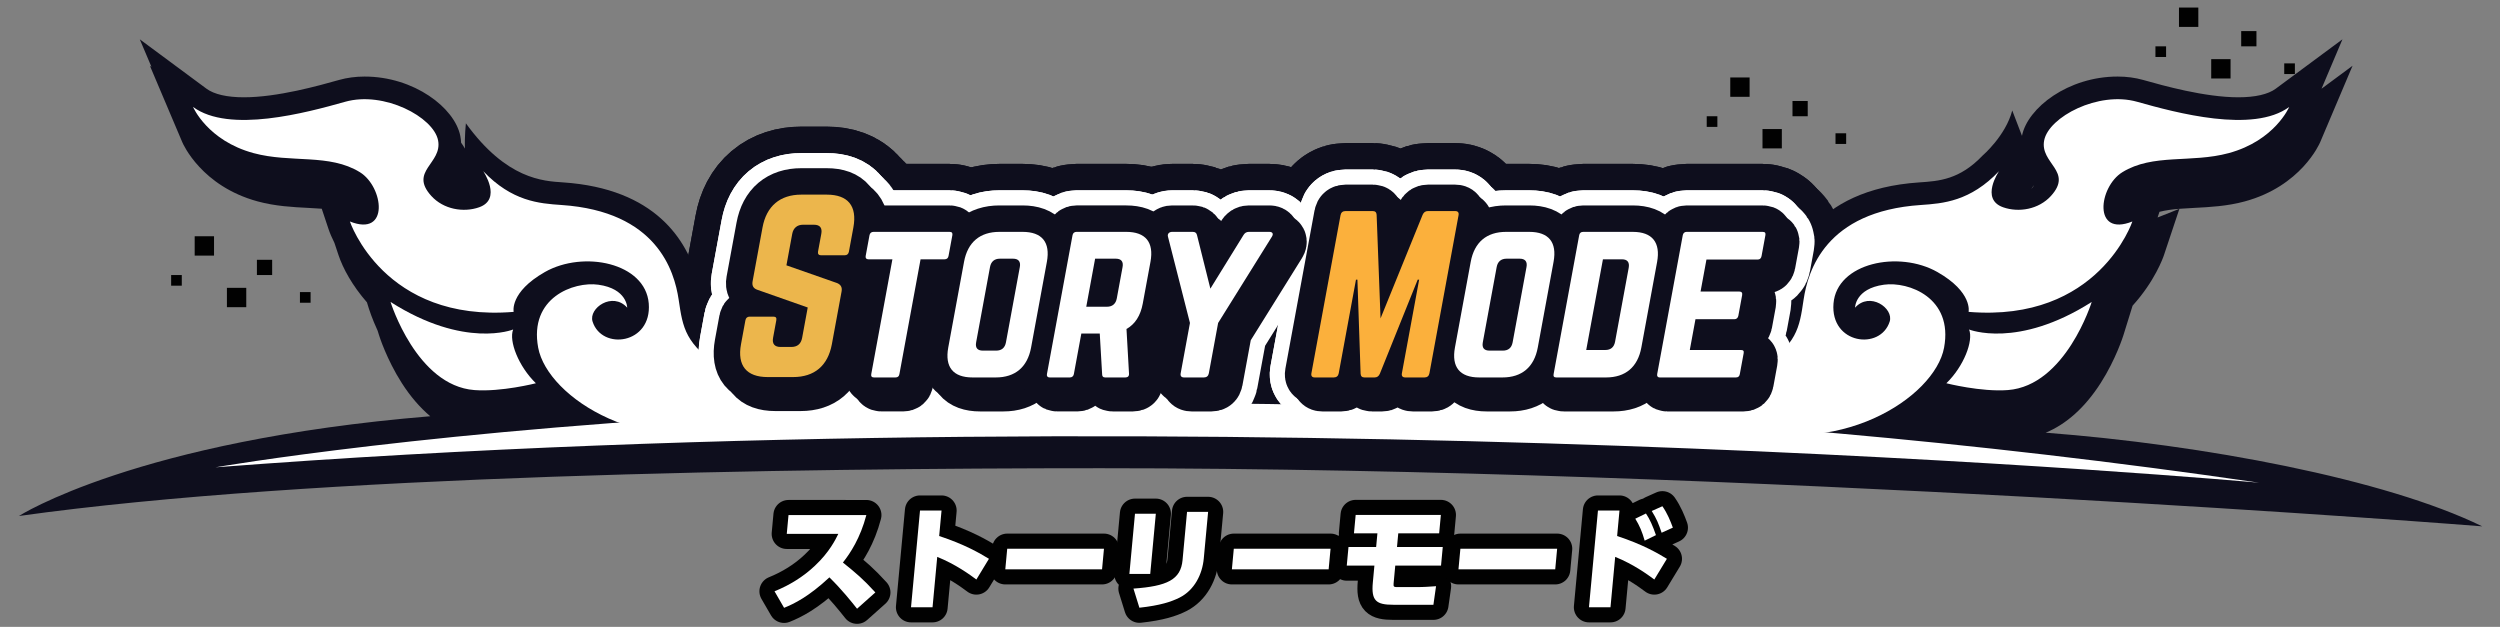 <?xml version="1.0" encoding="utf-8"?>
<!-- Generator: Adobe Illustrator 16.2.1, SVG Export Plug-In . SVG Version: 6.00 Build 0)  -->
<!DOCTYPE svg PUBLIC "-//W3C//DTD SVG 1.1//EN" "http://www.w3.org/Graphics/SVG/1.1/DTD/svg11.dtd">
<svg version="1.1" id="レイヤー_1" xmlns="http://www.w3.org/2000/svg" xmlns:xlink="http://www.w3.org/1999/xlink" x="0px"
	 y="0px" width="331px" height="83px" viewBox="0 0 331 83" enable-background="new 0 0 331 83" xml:space="preserve">
<rect x="0" y="0" width="331" height="83" fill="#808080" stroke="none"/>
<g>
	<g>
		<g>
			<g>
				
					<path fill="#0E0E1D" stroke="#0E0E1D" stroke-width="18" stroke-linecap="round" stroke-linejoin="round" stroke-miterlimit="10" d="
					M110.457,26.769c2.827,0,4.053,1.51,3.53,4.348l-0.59,3.2c-0.056,0.303-0.239,0.483-0.57,0.483h-3.128
					c-0.301,0-0.448-0.181-0.393-0.483l0.434-2.354c0.145-0.785-0.168-1.208-0.981-1.208h-1.443c-0.752,0-1.281,0.423-1.425,1.208
					l-0.768,4.167l6.724,2.354c0.472,0.211,0.683,0.544,0.577,1.117l-1.285,6.975c-0.523,2.838-2.305,4.348-5.132,4.348h-3.368
					c-2.798,0-4.053-1.51-3.53-4.348l0.584-3.171c0.061-0.332,0.27-0.482,0.57-0.482h3.127c0.331,0,0.454,0.15,0.393,0.482
					l-0.429,2.325c-0.15,0.815,0.229,1.207,0.98,1.207h1.443c0.782,0,1.275-0.392,1.426-1.207l0.74-4.016l-6.694-2.355
					c-0.508-0.181-0.711-0.543-0.605-1.117l1.313-7.125c0.523-2.838,2.334-4.348,5.132-4.348H110.457z"/>
				
					<path fill="#0E0E1D" stroke="#0E0E1D" stroke-width="18" stroke-linecap="round" stroke-linejoin="round" stroke-miterlimit="10" d="
					M126.735,31.699c0.302,0,0.409,0.165,0.358,0.439l-0.508,2.755c-0.05,0.274-0.219,0.439-0.521,0.439h-3.181l-2.801,15.2
					c-0.056,0.304-0.218,0.441-0.52,0.441h-2.852c-0.274,0-0.413-0.138-0.357-0.441l2.801-15.2h-3.181
					c-0.274,0-0.409-0.165-0.358-0.439l0.508-2.755c0.05-0.274,0.246-0.439,0.521-0.439H126.735z"/>
				
					<path fill="#0E0E1D" stroke="#0E0E1D" stroke-width="18" stroke-linecap="round" stroke-linejoin="round" stroke-miterlimit="10" d="
					M128.64,35.664c0.477-2.589,2.102-3.965,4.679-3.965h3.071c2.577,0,3.694,1.376,3.218,3.965l-2.091,11.345
					c-0.477,2.588-2.102,3.966-4.679,3.966h-3.071c-2.577,0-3.694-1.378-3.218-3.966L128.64,35.664z M132.89,47.422
					c0.713,0,1.162-0.357,1.299-1.102l1.837-9.968c0.132-0.716-0.181-1.102-0.894-1.102h-1.755c-0.713,0-1.167,0.386-1.299,1.102
					l-1.837,9.968c-0.137,0.744,0.181,1.102,0.894,1.102H132.89z"/>
				
					<path fill="#0E0E1D" stroke="#0E0E1D" stroke-width="18" stroke-linecap="round" stroke-linejoin="round" stroke-miterlimit="10" d="
					M152.301,41.198c-0.294,1.598-1.023,2.727-2.154,3.359l0.335,5.921c0.021,0.331-0.173,0.496-0.475,0.496h-2.688
					c-0.274,0-0.386-0.138-0.395-0.386l-0.316-5.425h-2.44l-0.99,5.369c-0.051,0.276-0.245,0.441-0.52,0.441h-2.688
					c-0.274,0-0.408-0.165-0.357-0.441l3.39-18.395c0.05-0.274,0.245-0.439,0.52-0.439h6.581c2.577,0,3.694,1.376,3.218,3.965
					L152.301,41.198z M147.563,41.612c0.713,0,1.168-0.386,1.3-1.102l0.766-4.158c0.132-0.716-0.181-1.102-0.894-1.102h-2.742
					l-1.172,6.361H147.563z"/>
				
					<path fill="#0E0E1D" stroke="#0E0E1D" stroke-width="18" stroke-linecap="round" stroke-linejoin="round" stroke-miterlimit="10" d="
					M169.08,31.699c0.411,0,0.553,0.274,0.322,0.633l-7.123,11.428l-1.229,6.664c-0.065,0.357-0.293,0.551-0.65,0.551h-2.631
					c-0.357,0-0.514-0.193-0.448-0.551l1.229-6.664l-2.912-11.428c-0.099-0.358,0.144-0.633,0.555-0.633h2.742
					c0.329,0,0.49,0.165,0.55,0.439l1.768,7.077l4.374-7.077c0.161-0.274,0.383-0.439,0.712-0.439H169.08z"/>
				
					<path fill="#0E0E1D" stroke="#0E0E1D" stroke-width="18" stroke-linecap="round" stroke-linejoin="round" stroke-miterlimit="10" d="
					M193.667,28.945c0.356,0,0.513,0.192,0.446,0.551l-3.856,20.928c-0.065,0.357-0.292,0.551-0.649,0.551h-2.549
					c-0.357,0-0.514-0.193-0.448-0.551l2.284-12.392h-0.193l-5.007,12.446c-0.143,0.331-0.366,0.496-0.694,0.496h-1.344
					c-0.33,0-0.49-0.165-0.512-0.496l-0.422-12.446h-0.191l-2.284,12.392c-0.065,0.357-0.292,0.551-0.649,0.551h-2.523
					c-0.355,0-0.512-0.193-0.446-0.551l3.856-20.928c0.066-0.358,0.293-0.551,0.649-0.551h3.62c0.329,0,0.49,0.166,0.511,0.496
					l0.518,13.713l5.57-13.713c0.144-0.33,0.366-0.496,0.695-0.496H193.667z"/>
				
					<path fill="#0E0E1D" stroke="#0E0E1D" stroke-width="18" stroke-linecap="round" stroke-linejoin="round" stroke-miterlimit="10" d="
					M195.724,35.664c0.478-2.589,2.102-3.965,4.679-3.965h3.071c2.577,0,3.695,1.376,3.218,3.965l-2.09,11.345
					c-0.478,2.588-2.102,3.966-4.68,3.966h-3.07c-2.578,0-3.695-1.378-3.218-3.966L195.724,35.664z M199.974,47.422
					c0.713,0,1.162-0.357,1.3-1.102l1.836-9.968c0.132-0.716-0.181-1.102-0.894-1.102h-1.755c-0.713,0-1.168,0.386-1.3,1.102
					l-1.836,9.968c-0.138,0.744,0.181,1.102,0.894,1.102H199.974z"/>
				
					<path fill="#0E0E1D" stroke="#0E0E1D" stroke-width="18" stroke-linecap="round" stroke-linejoin="round" stroke-miterlimit="10" d="
					M210.086,32.139c0.051-0.274,0.218-0.439,0.52-0.439h6.581c2.577,0,3.689,1.404,3.213,3.992l-2.085,11.317
					c-0.478,2.588-2.102,3.966-4.68,3.966h-6.58c-0.303,0-0.414-0.138-0.357-0.441L210.086,32.139z M213.537,47.339
					c0.713,0,1.163-0.356,1.3-1.102l1.802-9.774c0.137-0.743-0.176-1.13-0.889-1.13h-2.522l-2.213,12.006H213.537z"/>
				
					<path fill="#0E0E1D" stroke="#0E0E1D" stroke-width="18" stroke-linecap="round" stroke-linejoin="round" stroke-miterlimit="10" d="
					M234.232,34.894c-0.051,0.274-0.196,0.468-0.525,0.468h-6.772l-0.781,4.241h5.154c0.274,0,0.408,0.165,0.353,0.468l-0.502,2.726
					c-0.057,0.303-0.251,0.469-0.525,0.469h-5.154l-0.751,4.074h6.772c0.329,0,0.413,0.139,0.357,0.441l-0.507,2.753
					c-0.051,0.276-0.19,0.441-0.521,0.441h-10.09c-0.248,0-0.381-0.165-0.33-0.441l3.389-18.395
					c0.051-0.274,0.245-0.439,0.492-0.439h10.091c0.329,0,0.408,0.165,0.357,0.439L234.232,34.894z"/>
			</g>
		</g>
		<g>
			<g>
				
					<path fill="#0E0E1D" stroke="#0E0E1D" stroke-width="18" stroke-linecap="round" stroke-linejoin="round" stroke-miterlimit="10" d="
					M109.457,25.769c2.827,0,4.053,1.51,3.53,4.348l-0.59,3.2c-0.056,0.303-0.239,0.483-0.57,0.483h-3.128
					c-0.301,0-0.448-0.181-0.393-0.483l0.434-2.354c0.145-0.785-0.168-1.208-0.981-1.208h-1.443c-0.752,0-1.281,0.423-1.425,1.208
					l-0.768,4.167l6.724,2.354c0.472,0.211,0.683,0.544,0.577,1.117l-1.285,6.975c-0.523,2.838-2.305,4.348-5.132,4.348h-3.368
					c-2.798,0-4.053-1.51-3.53-4.348l0.584-3.171c0.061-0.332,0.27-0.482,0.57-0.482h3.127c0.331,0,0.454,0.15,0.393,0.482
					l-0.429,2.325c-0.15,0.815,0.229,1.207,0.98,1.207h1.443c0.782,0,1.275-0.392,1.426-1.207l0.74-4.016l-6.694-2.355
					c-0.508-0.181-0.711-0.543-0.605-1.117l1.313-7.125c0.523-2.838,2.334-4.348,5.132-4.348H109.457z"/>
				
					<path fill="#0E0E1D" stroke="#0E0E1D" stroke-width="18" stroke-linecap="round" stroke-linejoin="round" stroke-miterlimit="10" d="
					M125.735,30.699c0.302,0,0.409,0.165,0.358,0.439l-0.508,2.755c-0.05,0.274-0.219,0.439-0.521,0.439h-3.181l-2.801,15.2
					c-0.056,0.304-0.218,0.441-0.52,0.441h-2.852c-0.274,0-0.413-0.138-0.357-0.441l2.801-15.2h-3.181
					c-0.274,0-0.409-0.165-0.358-0.439l0.508-2.755c0.05-0.274,0.246-0.439,0.521-0.439H125.735z"/>
				
					<path fill="#0E0E1D" stroke="#0E0E1D" stroke-width="18" stroke-linecap="round" stroke-linejoin="round" stroke-miterlimit="10" d="
					M127.64,34.664c0.477-2.589,2.102-3.965,4.679-3.965h3.071c2.577,0,3.694,1.376,3.218,3.965l-2.091,11.345
					c-0.477,2.588-2.102,3.966-4.679,3.966h-3.071c-2.577,0-3.694-1.378-3.218-3.966L127.64,34.664z M131.89,46.422
					c0.713,0,1.162-0.357,1.299-1.102l1.837-9.968c0.132-0.716-0.181-1.102-0.894-1.102h-1.755c-0.713,0-1.167,0.386-1.299,1.102
					l-1.837,9.968c-0.137,0.744,0.181,1.102,0.894,1.102H131.89z"/>
				
					<path fill="#0E0E1D" stroke="#0E0E1D" stroke-width="18" stroke-linecap="round" stroke-linejoin="round" stroke-miterlimit="10" d="
					M151.301,40.198c-0.294,1.598-1.023,2.727-2.154,3.359l0.335,5.921c0.021,0.331-0.173,0.496-0.475,0.496h-2.688
					c-0.274,0-0.386-0.138-0.395-0.386l-0.316-5.425h-2.44l-0.99,5.369c-0.051,0.276-0.245,0.441-0.52,0.441h-2.688
					c-0.274,0-0.408-0.165-0.357-0.441l3.39-18.395c0.05-0.274,0.245-0.439,0.52-0.439h6.581c2.577,0,3.694,1.376,3.218,3.965
					L151.301,40.198z M146.563,40.612c0.713,0,1.168-0.386,1.3-1.102l0.766-4.158c0.132-0.716-0.181-1.102-0.894-1.102h-2.742
					l-1.172,6.361H146.563z"/>
				
					<path fill="#0E0E1D" stroke="#0E0E1D" stroke-width="18" stroke-linecap="round" stroke-linejoin="round" stroke-miterlimit="10" d="
					M168.08,30.699c0.411,0,0.553,0.274,0.322,0.633l-7.123,11.428l-1.229,6.664c-0.065,0.357-0.293,0.551-0.65,0.551h-2.631
					c-0.357,0-0.514-0.193-0.448-0.551l1.229-6.664l-2.912-11.428c-0.099-0.358,0.144-0.633,0.555-0.633h2.742
					c0.329,0,0.49,0.165,0.55,0.439l1.768,7.077l4.374-7.077c0.161-0.274,0.383-0.439,0.712-0.439H168.08z"/>
				
					<path fill="#0E0E1D" stroke="#0E0E1D" stroke-width="18" stroke-linecap="round" stroke-linejoin="round" stroke-miterlimit="10" d="
					M192.667,27.945c0.356,0,0.513,0.192,0.446,0.551l-3.856,20.928c-0.065,0.357-0.292,0.551-0.649,0.551h-2.549
					c-0.357,0-0.514-0.193-0.448-0.551l2.284-12.392h-0.193l-5.007,12.446c-0.143,0.331-0.366,0.496-0.694,0.496h-1.344
					c-0.33,0-0.49-0.165-0.512-0.496l-0.422-12.446h-0.191l-2.284,12.392c-0.065,0.357-0.292,0.551-0.649,0.551h-2.523
					c-0.355,0-0.512-0.193-0.446-0.551l3.856-20.928c0.066-0.358,0.293-0.551,0.649-0.551h3.62c0.329,0,0.49,0.166,0.511,0.496
					l0.518,13.713l5.57-13.713c0.144-0.33,0.366-0.496,0.695-0.496H192.667z"/>
				
					<path fill="#0E0E1D" stroke="#0E0E1D" stroke-width="18" stroke-linecap="round" stroke-linejoin="round" stroke-miterlimit="10" d="
					M194.724,34.664c0.478-2.589,2.102-3.965,4.679-3.965h3.071c2.577,0,3.695,1.376,3.218,3.965l-2.09,11.345
					c-0.478,2.588-2.102,3.966-4.68,3.966h-3.07c-2.578,0-3.695-1.378-3.218-3.966L194.724,34.664z M198.974,46.422
					c0.713,0,1.162-0.357,1.3-1.102l1.836-9.968c0.132-0.716-0.181-1.102-0.894-1.102h-1.755c-0.713,0-1.168,0.386-1.3,1.102
					l-1.836,9.968c-0.138,0.744,0.181,1.102,0.894,1.102H198.974z"/>
				
					<path fill="#0E0E1D" stroke="#0E0E1D" stroke-width="18" stroke-linecap="round" stroke-linejoin="round" stroke-miterlimit="10" d="
					M209.086,31.139c0.051-0.274,0.218-0.439,0.52-0.439h6.581c2.577,0,3.689,1.404,3.213,3.992l-2.085,11.317
					c-0.478,2.588-2.102,3.966-4.68,3.966h-6.58c-0.303,0-0.414-0.138-0.357-0.441L209.086,31.139z M212.537,46.339
					c0.713,0,1.163-0.356,1.3-1.102l1.802-9.774c0.137-0.743-0.176-1.13-0.889-1.13h-2.522l-2.213,12.006H212.537z"/>
				
					<path fill="#0E0E1D" stroke="#0E0E1D" stroke-width="18" stroke-linecap="round" stroke-linejoin="round" stroke-miterlimit="10" d="
					M233.232,33.894c-0.051,0.274-0.196,0.468-0.525,0.468h-6.772l-0.781,4.241h5.154c0.274,0,0.408,0.165,0.353,0.468l-0.502,2.726
					c-0.057,0.303-0.251,0.469-0.525,0.469h-5.154l-0.751,4.074h6.772c0.329,0,0.413,0.139,0.357,0.441l-0.507,2.753
					c-0.051,0.276-0.19,0.441-0.521,0.441h-10.09c-0.248,0-0.381-0.165-0.33-0.441l3.389-18.395
					c0.051-0.274,0.245-0.439,0.492-0.439h10.091c0.329,0,0.408,0.165,0.357,0.439L233.232,33.894z"/>
			</g>
		</g>
		<g>
			<g>
				
					<path fill="#ECB64C" stroke="#0E0E1D" stroke-width="18" stroke-linecap="round" stroke-linejoin="round" stroke-miterlimit="10" d="
					M109.457,25.769c2.827,0,4.053,1.51,3.53,4.348l-0.59,3.2c-0.056,0.303-0.239,0.483-0.57,0.483h-3.128
					c-0.301,0-0.448-0.181-0.393-0.483l0.434-2.354c0.145-0.785-0.168-1.208-0.981-1.208h-1.443c-0.752,0-1.281,0.423-1.425,1.208
					l-0.768,4.167l6.724,2.354c0.472,0.211,0.683,0.544,0.577,1.117l-1.285,6.975c-0.523,2.838-2.305,4.348-5.132,4.348h-3.368
					c-2.798,0-4.053-1.51-3.53-4.348l0.584-3.171c0.061-0.332,0.27-0.482,0.57-0.482h3.127c0.331,0,0.454,0.15,0.393,0.482
					l-0.429,2.325c-0.15,0.815,0.229,1.207,0.98,1.207h1.443c0.782,0,1.275-0.392,1.426-1.207l0.74-4.016l-6.694-2.355
					c-0.508-0.181-0.711-0.543-0.605-1.117l1.313-7.125c0.523-2.838,2.334-4.348,5.132-4.348H109.457z"/>
				
					<path fill="#FFFFFF" stroke="#0E0E1D" stroke-width="18" stroke-linecap="round" stroke-linejoin="round" stroke-miterlimit="10" d="
					M125.735,30.699c0.302,0,0.409,0.165,0.358,0.439l-0.508,2.755c-0.05,0.274-0.219,0.439-0.521,0.439h-3.181l-2.801,15.2
					c-0.056,0.304-0.218,0.441-0.52,0.441h-2.852c-0.274,0-0.413-0.138-0.357-0.441l2.801-15.2h-3.181
					c-0.274,0-0.409-0.165-0.358-0.439l0.508-2.755c0.05-0.274,0.246-0.439,0.521-0.439H125.735z"/>
				
					<path fill="#FFFFFF" stroke="#0E0E1D" stroke-width="18" stroke-linecap="round" stroke-linejoin="round" stroke-miterlimit="10" d="
					M127.64,34.664c0.477-2.589,2.102-3.965,4.679-3.965h3.071c2.577,0,3.694,1.376,3.218,3.965l-2.091,11.345
					c-0.477,2.588-2.102,3.966-4.679,3.966h-3.071c-2.577,0-3.694-1.378-3.218-3.966L127.64,34.664z M131.89,46.422
					c0.713,0,1.162-0.357,1.299-1.102l1.837-9.968c0.132-0.716-0.181-1.102-0.894-1.102h-1.755c-0.713,0-1.167,0.386-1.299,1.102
					l-1.837,9.968c-0.137,0.744,0.181,1.102,0.894,1.102H131.89z"/>
				
					<path fill="#FFFFFF" stroke="#0E0E1D" stroke-width="18" stroke-linecap="round" stroke-linejoin="round" stroke-miterlimit="10" d="
					M151.301,40.198c-0.294,1.598-1.023,2.727-2.154,3.359l0.335,5.921c0.021,0.331-0.173,0.496-0.475,0.496h-2.688
					c-0.274,0-0.386-0.138-0.395-0.386l-0.316-5.425h-2.44l-0.99,5.369c-0.051,0.276-0.245,0.441-0.52,0.441h-2.688
					c-0.274,0-0.408-0.165-0.357-0.441l3.39-18.395c0.05-0.274,0.245-0.439,0.52-0.439h6.581c2.577,0,3.694,1.376,3.218,3.965
					L151.301,40.198z M146.563,40.612c0.713,0,1.168-0.386,1.3-1.102l0.766-4.158c0.132-0.716-0.181-1.102-0.894-1.102h-2.742
					l-1.172,6.361H146.563z"/>
				
					<path fill="#FFFFFF" stroke="#0E0E1D" stroke-width="18" stroke-linecap="round" stroke-linejoin="round" stroke-miterlimit="10" d="
					M168.08,30.699c0.411,0,0.553,0.274,0.322,0.633l-7.123,11.428l-1.229,6.664c-0.065,0.357-0.293,0.551-0.65,0.551h-2.631
					c-0.357,0-0.514-0.193-0.448-0.551l1.229-6.664l-2.912-11.428c-0.099-0.358,0.144-0.633,0.555-0.633h2.742
					c0.329,0,0.49,0.165,0.55,0.439l1.768,7.077l4.374-7.077c0.161-0.274,0.383-0.439,0.712-0.439H168.08z"/>
				
					<path fill="#FBB03C" stroke="#0E0E1D" stroke-width="18" stroke-linecap="round" stroke-linejoin="round" stroke-miterlimit="10" d="
					M192.667,27.945c0.356,0,0.513,0.192,0.446,0.551l-3.856,20.928c-0.065,0.357-0.292,0.551-0.649,0.551h-2.549
					c-0.357,0-0.514-0.193-0.448-0.551l2.284-12.392h-0.193l-5.007,12.446c-0.143,0.331-0.366,0.496-0.694,0.496h-1.344
					c-0.33,0-0.49-0.165-0.512-0.496l-0.422-12.446h-0.191l-2.284,12.392c-0.065,0.357-0.292,0.551-0.649,0.551h-2.523
					c-0.355,0-0.512-0.193-0.446-0.551l3.856-20.928c0.066-0.358,0.293-0.551,0.649-0.551h3.62c0.329,0,0.49,0.166,0.511,0.496
					l0.518,13.713l5.57-13.713c0.144-0.33,0.366-0.496,0.695-0.496H192.667z"/>
				
					<path fill="#FFFFFF" stroke="#0E0E1D" stroke-width="18" stroke-linecap="round" stroke-linejoin="round" stroke-miterlimit="10" d="
					M194.724,34.664c0.478-2.589,2.102-3.965,4.679-3.965h3.071c2.577,0,3.695,1.376,3.218,3.965l-2.09,11.345
					c-0.478,2.588-2.102,3.966-4.68,3.966h-3.07c-2.578,0-3.695-1.378-3.218-3.966L194.724,34.664z M198.974,46.422
					c0.713,0,1.162-0.357,1.3-1.102l1.836-9.968c0.132-0.716-0.181-1.102-0.894-1.102h-1.755c-0.713,0-1.168,0.386-1.3,1.102
					l-1.836,9.968c-0.138,0.744,0.181,1.102,0.894,1.102H198.974z"/>
				
					<path fill="#FFFFFF" stroke="#0E0E1D" stroke-width="18" stroke-linecap="round" stroke-linejoin="round" stroke-miterlimit="10" d="
					M209.086,31.139c0.051-0.274,0.218-0.439,0.52-0.439h6.581c2.577,0,3.689,1.404,3.213,3.992l-2.085,11.317
					c-0.478,2.588-2.102,3.966-4.68,3.966h-6.58c-0.303,0-0.414-0.138-0.357-0.441L209.086,31.139z M212.537,46.339
					c0.713,0,1.163-0.356,1.3-1.102l1.802-9.774c0.137-0.743-0.176-1.13-0.889-1.13h-2.522l-2.213,12.006H212.537z"/>
				
					<path fill="#FFFFFF" stroke="#0E0E1D" stroke-width="18" stroke-linecap="round" stroke-linejoin="round" stroke-miterlimit="10" d="
					M233.232,33.894c-0.051,0.274-0.196,0.468-0.525,0.468h-6.772l-0.781,4.241h5.154c0.274,0,0.408,0.165,0.353,0.468l-0.502,2.726
					c-0.057,0.303-0.251,0.469-0.525,0.469h-5.154l-0.751,4.074h6.772c0.329,0,0.413,0.139,0.357,0.441l-0.507,2.753
					c-0.051,0.276-0.19,0.441-0.521,0.441h-10.09c-0.248,0-0.381-0.165-0.33-0.441l3.389-18.395
					c0.051-0.274,0.245-0.439,0.492-0.439h10.091c0.329,0,0.408,0.165,0.357,0.439L233.232,33.894z"/>
			</g>
		</g>
	</g>
	<path fill="#0E0E1D" d="M270.85,57.289c2.736-1.132,5.216-3.344,7.283-6.579c2.01-3.147,2.972-6.211,3.012-6.34l1.209-3.898
		c2.943-3.244,4.036-6.342,4.155-6.698l2.044-6.128c0.63-0.05,1.285-0.085,1.966-0.12c2.039-0.104,4.351-0.224,6.688-0.858
		c7.442-2.022,9.883-7.602,9.983-7.838l4.289-10.124l-4.109,3.042l2.771-6.542l-8.837,6.542c-1.002,0.741-2.713,1.134-4.949,1.134
		c-4.453,0-9.946-1.549-12.587-2.293c-1.065-0.301-2.206-0.453-3.389-0.453c-6.546-0.001-11.925,4.132-12.669,7.847l-1.288-3.356
		c-0.875,3.359-3.921,5.965-3.921,5.965c-3.049,3.2-5.768,3.382-8.396,3.559c-14.084,0.948-17.495,9.854-18.275,15.079l-0.017,0.108
		c-0.51,3.426-0.664,4.46-4.604,7.104c-2.15,1.443-4.518,1.746-6.124,1.746c-1.401,0-2.363-0.227-2.372-0.229l-5.492-1.32
		l1.961,5.284c0.026,0.071,0.103,0.246,0.213,0.468l0.058,0.156c-22.096-1.435-44.302-2.163-66.493-2.163
		c-14.313,0-27.912,0.319-40.581,0.841l0.441-1.177l-2.928,0.745l1.59-4.245l-5.562,1.416c-0.001,0-0.96,0.225-2.354,0.225
		c-1.606,0-3.973-0.303-6.124-1.746c-1.523-1.022-2.477-1.804-3.108-2.576c-0.052-0.319-0.103-0.657-0.158-1.027l-0.016-0.107
		c-0.248-1.661-0.764-3.693-1.801-5.724C90.959,31.8,86.78,24.973,74.546,24.148c-2.63-0.177-7.481-0.392-12.863-7.822
		c0,0-0.191,1.797-0.122,3.348c-0.151-0.262-0.32-0.522-0.51-0.78c-0.013-0.288-0.047-0.587-0.108-0.898
		c-0.733-3.718-6.118-7.86-12.673-7.86c-1.182,0-2.323,0.152-3.39,0.453c-2.64,0.744-8.133,2.293-12.586,2.293
		c-2.236,0-3.947-0.393-4.949-1.134l-8.837-6.542l1.549,3.656l-0.211-0.156l4.29,10.124c0.1,0.236,2.54,5.815,9.982,7.837
		c2.339,0.636,4.65,0.755,6.689,0.859c0.621,0.032,1.214,0.066,1.792,0.109l0.88,2.639c0.192,0.578,0.465,1.221,0.804,1.897
		l0.534,1.603c0.58,1.738,1.815,4.027,3.765,6.255l0.261,0.842c0.024,0.08,0.402,1.281,1.161,2.93l0.177,0.57
		c0.04,0.129,1.001,3.192,3.012,6.34c1.14,1.783,2.408,3.245,3.771,4.4C18.041,58.323,2.504,68.318,2.504,68.318
		c38.731-5.428,102.069-6.325,143.246-6.325c86.019,0,182.896,7.695,182.896,7.695C315.794,63.409,291.735,58.891,270.85,57.289z
		 M268.942,25.002c0.116-0.154,0.225-0.3,0.328-0.439c0.003,0.007,0.004,0.014,0.007,0.02
		C269.206,24.741,269.089,24.881,268.942,25.002z M266.146,55.183c-0.03,0-0.06,0.003-0.091,0.003c-0.038,0-0.076-0.002-0.113-0.002
		C266.011,55.184,266.078,55.183,266.146,55.183z M285.663,28.796l0.251-0.751c0.813-0.206,1.692-0.324,2.636-0.399L285.663,28.796z
		 M280.38,13.135c0.069,0,0.139,0.012,0.208,0.014c-0.15-0.004-0.301-0.008-0.452-0.004
		C280.218,13.143,280.299,13.135,280.38,13.135z M152.959,53.381c0.374,0,0.759,0.004,1.134,0.004c-0.737,0-1.479-0.003-2.21-0.002
		C152.243,53.383,152.599,53.381,152.959,53.381z M48.271,13.135c0.081,0,0.163,0.008,0.244,0.01c-0.151-0.004-0.301,0-0.452,0.004
		C48.132,13.146,48.201,13.135,48.271,13.135z"/>
	<g>
		<g>
			<path fill="#FFFFFF" d="M28.523,61.873c134.828-10.325,270.605,2.04,270.605,2.04C145.358,41.471,28.523,61.873,28.523,61.873z"
				/>
		</g>
		<g>
			<g>
				<path fill="#FFFFFF" d="M238.797,39.671c-0.569,3.818-0.828,5.846-5.916,9.26s-10.89,1.938-10.89,1.938s1.232,3.291,6.994,5.272
					c14.225,4.889,27.179-3.481,28.411-10.11s-4.716-8.788-7.965-8.336c-3.827,0.531-3.821,3.039-3.821,3.039
					c1.945-2.17,5.149,0.07,4.584,1.843c-1.232,3.857-7.87,2.993-7.438-2.396c0.436-5.391,8.648-7.067,13.757-4.163
					c4.699,2.675,4.13,5.273,4.13,5.273c17.215,1.427,21.683-11.967,21.683-11.967c-5.271,2.102-4.475-4.575-1.329-6.521
					c4.053-2.506,9.119-1.183,14.087-2.531c6.121-1.663,8.007-6.113,8.007-6.113c-4.772,3.533-14.986,0.769-20.135-0.683
					c-5.15-1.453-11.697,2.02-12.305,5.101c-0.607,3.079,3.896,4.071,0.889,7.373c-1.611,1.768-4.241,2.225-6.322,1.495
					c-3.088-1.086-0.543-4.785-0.543-4.785c-3.809,3.998-7.396,4.283-10.368,4.482C241.689,27.991,239.367,35.852,238.797,39.671z"
					/>
			</g>
			<g>
				<path fill="#FFFFFF" d="M260.708,43.625c0.599,1.514-0.709,4.884-3.009,7.119c0,0,4.596,1.172,8.148,0.901
					c7.658-0.584,11.094-11.664,11.094-11.664C267.123,46.234,260.708,43.625,260.708,43.625z"/>
			</g>
		</g>
		<g>
			<g>
				<path fill="#FFFFFF" d="M89.854,39.671c0.569,3.818,0.828,5.846,5.916,9.26s10.89,1.938,10.89,1.938s-1.232,3.291-6.994,5.272
					c-14.225,4.889-27.179-3.481-28.411-10.11s4.716-8.788,7.965-8.336c3.827,0.531,3.821,3.039,3.821,3.039
					c-1.945-2.17-5.149,0.07-4.584,1.843c1.232,3.857,7.87,2.993,7.438-2.396c-0.436-5.391-8.648-7.067-13.757-4.163
					c-4.699,2.675-4.13,5.273-4.13,5.273c-17.215,1.427-21.683-11.967-21.683-11.967c5.271,2.102,4.475-4.575,1.329-6.521
					c-4.053-2.506-9.119-1.183-14.087-2.531c-6.121-1.663-8.007-6.113-8.007-6.113c4.772,3.533,14.986,0.769,20.135-0.683
					c5.15-1.453,11.697,2.02,12.305,5.101c0.607,3.079-3.896,4.071-0.889,7.373c1.611,1.768,4.241,2.225,6.322,1.495
					c3.088-1.086,0.543-4.785,0.543-4.785c3.809,3.998,7.396,4.283,10.368,4.482C86.961,27.991,89.283,35.852,89.854,39.671z"/>
			</g>
			<g>
				<path fill="#FFFFFF" d="M67.942,43.625c-0.599,1.514,0.709,4.884,3.009,7.119c0,0-4.596,1.172-8.148,0.901
					c-7.658-0.584-11.094-11.664-11.094-11.664C61.527,46.234,67.942,43.625,67.942,43.625z"/>
			</g>
		</g>
	</g>
	<g>
		<g>
			<rect x="288.497" y="1" fill="#010101" width="2.561" height="2.562"/>
			<rect x="292.765" y="7.83" fill="#010101" width="2.561" height="2.561"/>
			<rect x="296.735" y="4.117" fill="#010101" width="2.018" height="2.018"/>
			<rect x="302.433" y="8.392" fill="#010101" width="1.41" height="1.411"/>
			<rect x="285.38" y="6.135" fill="#010101" width="1.41" height="1.41"/>
		</g>
		<g>
			<rect x="229.087" y="10.256" fill="#010101" width="2.561" height="2.562"/>
			<rect x="233.354" y="17.086" fill="#010101" width="2.561" height="2.561"/>
			<rect x="237.325" y="13.373" fill="#010101" width="2.018" height="2.018"/>
			<rect x="243.022" y="17.647" fill="#010101" width="1.41" height="1.411"/>
			<rect x="225.97" y="15.391" fill="#010101" width="1.41" height="1.41"/>
		</g>
		<g>
			<rect x="25.776" y="31.28" fill="#010101" width="2.561" height="2.562"/>
			<rect x="30.044" y="38.11" fill="#010101" width="2.561" height="2.561"/>
			<rect x="34.015" y="34.397" fill="#010101" width="2.018" height="2.018"/>
			<rect x="39.712" y="38.672" fill="#010101" width="1.41" height="1.411"/>
			<rect x="22.659" y="36.415" fill="#010101" width="1.41" height="1.41"/>
		</g>
	</g>
	<g>
		<g>
			
				<path fill="#FFFFFF" stroke="#010101" stroke-width="4" stroke-linecap="round" stroke-linejoin="round" stroke-miterlimit="10" d="
				M114.705,68.196c-0.79,3.014-2.12,5.053-3.104,6.283c1.786,1.438,2.676,2.188,4.296,3.958l-2.421,2.16
				c-0.778-0.976-1.987-2.505-3.664-4.154c-2.71,2.534-4.659,3.494-5.999,4.034l-1.267-2.189c1.964-0.794,3.809-1.92,5.355-3.389
				c1.922-1.8,2.74-3.495,3.092-4.214h-6.825l0.231-2.489H114.705z"/>
			
				<path fill="#FFFFFF" stroke="#010101" stroke-width="4" stroke-linecap="round" stroke-linejoin="round" stroke-miterlimit="10" d="
				M129.271,76.729c-0.828-0.614-2.694-1.994-5.181-2.999l-0.621,6.673h-2.85l1.191-12.807h2.85l-0.313,3.374
				c3.376,1.109,5.354,2.265,6.589,3.015L129.271,76.729z"/>
			
				<path fill="#FFFFFF" stroke="#010101" stroke-width="4" stroke-linecap="round" stroke-linejoin="round" stroke-miterlimit="10" d="
				M146.166,72.649l-0.254,2.729h-12.81l0.254-2.729H146.166z"/>
			
				<path fill="#FFFFFF" stroke="#010101" stroke-width="4" stroke-linecap="round" stroke-linejoin="round" stroke-miterlimit="10" d="
				M152.29,75.993h-2.76l0.742-7.978h2.76L152.29,75.993z M159.379,73.954c-0.193,2.069-1.213,4.169-3.211,5.174
				c-1.085,0.54-2.556,1.035-5.313,1.334l-0.785-2.533c4.469-0.315,6.26-1.186,6.5-3.765l0.594-6.389h2.79L159.379,73.954z"/>
			
				<path fill="#FFFFFF" stroke="#010101" stroke-width="4" stroke-linecap="round" stroke-linejoin="round" stroke-miterlimit="10" d="
				M176.166,72.649l-0.254,2.729h-12.81l0.254-2.729H176.166z"/>
			
				<path fill="#FFFFFF" stroke="#010101" stroke-width="4" stroke-linecap="round" stroke-linejoin="round" stroke-miterlimit="10" d="
				M185.131,70.61l-0.169,1.814h6.06l-0.229,2.459h-6.06l-0.219,2.354c-0.047,0.494,0.043,0.494,0.673,0.494h2.37
				c0.99,0,1.716-0.059,2.576-0.119l-0.349,2.459h-5.311c-2.264,0-2.935-0.525-2.71-2.939l0.209-2.249h-3.66l0.229-2.459h3.66
				l0.169-1.814h-3.105l0.226-2.429h11.28l-0.226,2.429H185.131z"/>
			
				<path fill="#FFFFFF" stroke="#010101" stroke-width="4" stroke-linecap="round" stroke-linejoin="round" stroke-miterlimit="10" d="
				M206.166,72.649l-0.254,2.729h-12.81l0.254-2.729H206.166z"/>
			
				<path fill="#FFFFFF" stroke="#010101" stroke-width="4" stroke-linecap="round" stroke-linejoin="round" stroke-miterlimit="10" d="
				M219.031,76.729c-0.827-0.614-2.694-1.994-5.181-2.999l-0.621,6.673h-2.85l1.191-12.807h2.85l-0.313,3.374
				c3.377,1.109,5.354,2.265,6.59,3.015L219.031,76.729z M217.925,67.986c0.514,0.765,0.897,1.634,1.323,2.864l-1.493,0.734
				c-0.352-1.215-0.658-1.95-1.244-2.908L217.925,67.986z M220.1,67.026c0.661,0.945,1.075,1.979,1.386,2.834l-1.488,0.675
				c-0.411-1.214-0.642-1.8-1.307-2.879L220.1,67.026z"/>
		</g>
		<g>
			<path fill="#FFFFFF" d="M114.705,68.196c-0.79,3.014-2.12,5.053-3.104,6.283c1.786,1.438,2.676,2.188,4.296,3.958l-2.421,2.16
				c-0.778-0.976-1.987-2.505-3.664-4.154c-2.71,2.534-4.659,3.494-5.999,4.034l-1.267-2.189c1.964-0.794,3.809-1.92,5.355-3.389
				c1.922-1.8,2.74-3.495,3.092-4.214h-6.825l0.231-2.489H114.705z"/>
			<path fill="#FFFFFF" d="M129.271,76.729c-0.828-0.614-2.694-1.994-5.181-2.999l-0.621,6.673h-2.85l1.191-12.807h2.85
				l-0.313,3.374c3.376,1.109,5.354,2.265,6.589,3.015L129.271,76.729z"/>
			<path fill="#FFFFFF" d="M146.166,72.649l-0.254,2.729h-12.81l0.254-2.729H146.166z"/>
			<path fill="#FFFFFF" d="M152.29,75.993h-2.76l0.742-7.978h2.76L152.29,75.993z M159.379,73.954
				c-0.193,2.069-1.213,4.169-3.211,5.174c-1.085,0.54-2.556,1.035-5.313,1.334l-0.785-2.533c4.469-0.315,6.26-1.186,6.5-3.765
				l0.594-6.389h2.79L159.379,73.954z"/>
			<path fill="#FFFFFF" d="M176.166,72.649l-0.254,2.729h-12.81l0.254-2.729H176.166z"/>
			<path fill="#FFFFFF" d="M185.131,70.61l-0.169,1.814h6.06l-0.229,2.459h-6.06l-0.219,2.354c-0.047,0.494,0.043,0.494,0.673,0.494
				h2.37c0.99,0,1.716-0.059,2.576-0.119l-0.349,2.459h-5.311c-2.264,0-2.935-0.525-2.71-2.939l0.209-2.249h-3.66l0.229-2.459h3.66
				l0.169-1.814h-3.105l0.226-2.429h11.28l-0.226,2.429H185.131z"/>
			<path fill="#FFFFFF" d="M206.166,72.649l-0.254,2.729h-12.81l0.254-2.729H206.166z"/>
			<path fill="#FFFFFF" d="M219.031,76.729c-0.827-0.614-2.694-1.994-5.181-2.999l-0.621,6.673h-2.85l1.191-12.807h2.85
				l-0.313,3.374c3.377,1.109,5.354,2.265,6.59,3.015L219.031,76.729z M217.925,67.986c0.514,0.765,0.897,1.634,1.323,2.864
				l-1.493,0.734c-0.352-1.215-0.658-1.95-1.244-2.908L217.925,67.986z M220.1,67.026c0.661,0.945,1.075,1.979,1.386,2.834
				l-1.488,0.675c-0.411-1.214-0.642-1.8-1.307-2.879L220.1,67.026z"/>
		</g>
	</g>
	<g>
		<g>
			<g>
				
					<path fill="#0E0E1D" stroke="#FFFFFF" stroke-width="11" stroke-linecap="round" stroke-linejoin="round" stroke-miterlimit="10" d="
					M110.457,26.769c2.827,0,4.053,1.51,3.53,4.348l-0.59,3.2c-0.056,0.303-0.239,0.483-0.57,0.483h-3.128
					c-0.301,0-0.448-0.181-0.393-0.483l0.434-2.354c0.145-0.785-0.168-1.208-0.981-1.208h-1.443c-0.752,0-1.281,0.423-1.425,1.208
					l-0.768,4.167l6.724,2.354c0.472,0.211,0.683,0.544,0.577,1.117l-1.285,6.975c-0.523,2.838-2.305,4.348-5.132,4.348h-3.368
					c-2.798,0-4.053-1.51-3.53-4.348l0.584-3.171c0.061-0.332,0.27-0.482,0.57-0.482h3.127c0.331,0,0.454,0.15,0.393,0.482
					l-0.429,2.325c-0.15,0.815,0.229,1.207,0.98,1.207h1.443c0.782,0,1.275-0.392,1.426-1.207l0.74-4.016l-6.694-2.355
					c-0.508-0.181-0.711-0.543-0.605-1.117l1.313-7.125c0.523-2.838,2.334-4.348,5.132-4.348H110.457z"/>
				
					<path fill="#0E0E1D" stroke="#FFFFFF" stroke-width="11" stroke-linecap="round" stroke-linejoin="round" stroke-miterlimit="10" d="
					M126.735,31.699c0.302,0,0.409,0.165,0.358,0.439l-0.508,2.755c-0.05,0.274-0.219,0.439-0.521,0.439h-3.181l-2.801,15.2
					c-0.056,0.304-0.218,0.441-0.52,0.441h-2.852c-0.274,0-0.413-0.138-0.357-0.441l2.801-15.2h-3.181
					c-0.274,0-0.409-0.165-0.358-0.439l0.508-2.755c0.05-0.274,0.246-0.439,0.521-0.439H126.735z"/>
				
					<path fill="#0E0E1D" stroke="#FFFFFF" stroke-width="11" stroke-linecap="round" stroke-linejoin="round" stroke-miterlimit="10" d="
					M128.64,35.664c0.477-2.589,2.102-3.965,4.679-3.965h3.071c2.577,0,3.694,1.376,3.218,3.965l-2.091,11.345
					c-0.477,2.588-2.102,3.966-4.679,3.966h-3.071c-2.577,0-3.694-1.378-3.218-3.966L128.64,35.664z M132.89,47.422
					c0.713,0,1.162-0.357,1.299-1.102l1.837-9.968c0.132-0.716-0.181-1.102-0.894-1.102h-1.755c-0.713,0-1.167,0.386-1.299,1.102
					l-1.837,9.968c-0.137,0.744,0.181,1.102,0.894,1.102H132.89z"/>
				
					<path fill="#0E0E1D" stroke="#FFFFFF" stroke-width="11" stroke-linecap="round" stroke-linejoin="round" stroke-miterlimit="10" d="
					M152.301,41.198c-0.294,1.598-1.023,2.727-2.154,3.359l0.335,5.921c0.021,0.331-0.173,0.496-0.475,0.496h-2.688
					c-0.274,0-0.386-0.138-0.395-0.386l-0.316-5.425h-2.44l-0.99,5.369c-0.051,0.276-0.245,0.441-0.52,0.441h-2.688
					c-0.274,0-0.408-0.165-0.357-0.441l3.39-18.395c0.05-0.274,0.245-0.439,0.52-0.439h6.581c2.577,0,3.694,1.376,3.218,3.965
					L152.301,41.198z M147.563,41.612c0.713,0,1.168-0.386,1.3-1.102l0.766-4.158c0.132-0.716-0.181-1.102-0.894-1.102h-2.742
					l-1.172,6.361H147.563z"/>
				
					<path fill="#0E0E1D" stroke="#FFFFFF" stroke-width="11" stroke-linecap="round" stroke-linejoin="round" stroke-miterlimit="10" d="
					M169.08,31.699c0.411,0,0.553,0.274,0.322,0.633l-7.123,11.428l-1.229,6.664c-0.065,0.357-0.293,0.551-0.65,0.551h-2.631
					c-0.357,0-0.514-0.193-0.448-0.551l1.229-6.664l-2.912-11.428c-0.099-0.358,0.144-0.633,0.555-0.633h2.742
					c0.329,0,0.49,0.165,0.55,0.439l1.768,7.077l4.374-7.077c0.161-0.274,0.383-0.439,0.712-0.439H169.08z"/>
				
					<path fill="#0E0E1D" stroke="#FFFFFF" stroke-width="11" stroke-linecap="round" stroke-linejoin="round" stroke-miterlimit="10" d="
					M193.667,28.945c0.356,0,0.513,0.192,0.446,0.551l-3.856,20.928c-0.065,0.357-0.292,0.551-0.649,0.551h-2.549
					c-0.357,0-0.514-0.193-0.448-0.551l2.284-12.392h-0.193l-5.007,12.446c-0.143,0.331-0.366,0.496-0.694,0.496h-1.344
					c-0.33,0-0.49-0.165-0.512-0.496l-0.422-12.446h-0.191l-2.284,12.392c-0.065,0.357-0.292,0.551-0.649,0.551h-2.523
					c-0.355,0-0.512-0.193-0.446-0.551l3.856-20.928c0.066-0.358,0.293-0.551,0.649-0.551h3.62c0.329,0,0.49,0.166,0.511,0.496
					l0.518,13.713l5.57-13.713c0.144-0.33,0.366-0.496,0.695-0.496H193.667z"/>
				
					<path fill="#0E0E1D" stroke="#FFFFFF" stroke-width="11" stroke-linecap="round" stroke-linejoin="round" stroke-miterlimit="10" d="
					M195.724,35.664c0.478-2.589,2.102-3.965,4.679-3.965h3.071c2.577,0,3.695,1.376,3.218,3.965l-2.09,11.345
					c-0.478,2.588-2.102,3.966-4.68,3.966h-3.07c-2.578,0-3.695-1.378-3.218-3.966L195.724,35.664z M199.974,47.422
					c0.713,0,1.162-0.357,1.3-1.102l1.836-9.968c0.132-0.716-0.181-1.102-0.894-1.102h-1.755c-0.713,0-1.168,0.386-1.3,1.102
					l-1.836,9.968c-0.138,0.744,0.181,1.102,0.894,1.102H199.974z"/>
				
					<path fill="#0E0E1D" stroke="#FFFFFF" stroke-width="11" stroke-linecap="round" stroke-linejoin="round" stroke-miterlimit="10" d="
					M210.086,32.139c0.051-0.274,0.218-0.439,0.52-0.439h6.581c2.577,0,3.689,1.404,3.213,3.992l-2.085,11.317
					c-0.478,2.588-2.102,3.966-4.68,3.966h-6.58c-0.303,0-0.414-0.138-0.357-0.441L210.086,32.139z M213.537,47.339
					c0.713,0,1.163-0.356,1.3-1.102l1.802-9.774c0.137-0.743-0.176-1.13-0.889-1.13h-2.522l-2.213,12.006H213.537z"/>
				
					<path fill="#0E0E1D" stroke="#FFFFFF" stroke-width="11" stroke-linecap="round" stroke-linejoin="round" stroke-miterlimit="10" d="
					M234.232,34.894c-0.051,0.274-0.196,0.468-0.525,0.468h-6.772l-0.781,4.241h5.154c0.274,0,0.408,0.165,0.353,0.468l-0.502,2.726
					c-0.057,0.303-0.251,0.469-0.525,0.469h-5.154l-0.751,4.074h6.772c0.329,0,0.413,0.139,0.357,0.441l-0.507,2.753
					c-0.051,0.276-0.19,0.441-0.521,0.441h-10.09c-0.248,0-0.381-0.165-0.33-0.441l3.389-18.395
					c0.051-0.274,0.245-0.439,0.492-0.439h10.091c0.329,0,0.408,0.165,0.357,0.439L234.232,34.894z"/>
			</g>
		</g>
		<g>
			<g>
				
					<path fill="#0E0E1D" stroke="#FFFFFF" stroke-width="11" stroke-linecap="round" stroke-linejoin="round" stroke-miterlimit="10" d="
					M109.457,25.769c2.827,0,4.053,1.51,3.53,4.348l-0.59,3.2c-0.056,0.303-0.239,0.483-0.57,0.483h-3.128
					c-0.301,0-0.448-0.181-0.393-0.483l0.434-2.354c0.145-0.785-0.168-1.208-0.981-1.208h-1.443c-0.752,0-1.281,0.423-1.425,1.208
					l-0.768,4.167l6.724,2.354c0.472,0.211,0.683,0.544,0.577,1.117l-1.285,6.975c-0.523,2.838-2.305,4.348-5.132,4.348h-3.368
					c-2.798,0-4.053-1.51-3.53-4.348l0.584-3.171c0.061-0.332,0.27-0.482,0.57-0.482h3.127c0.331,0,0.454,0.15,0.393,0.482
					l-0.429,2.325c-0.15,0.815,0.229,1.207,0.98,1.207h1.443c0.782,0,1.275-0.392,1.426-1.207l0.74-4.016l-6.694-2.355
					c-0.508-0.181-0.711-0.543-0.605-1.117l1.313-7.125c0.523-2.838,2.334-4.348,5.132-4.348H109.457z"/>
				
					<path fill="#0E0E1D" stroke="#FFFFFF" stroke-width="11" stroke-linecap="round" stroke-linejoin="round" stroke-miterlimit="10" d="
					M125.735,30.699c0.302,0,0.409,0.165,0.358,0.439l-0.508,2.755c-0.05,0.274-0.219,0.439-0.521,0.439h-3.181l-2.801,15.2
					c-0.056,0.304-0.218,0.441-0.52,0.441h-2.852c-0.274,0-0.413-0.138-0.357-0.441l2.801-15.2h-3.181
					c-0.274,0-0.409-0.165-0.358-0.439l0.508-2.755c0.05-0.274,0.246-0.439,0.521-0.439H125.735z"/>
				
					<path fill="#0E0E1D" stroke="#FFFFFF" stroke-width="11" stroke-linecap="round" stroke-linejoin="round" stroke-miterlimit="10" d="
					M127.64,34.664c0.477-2.589,2.102-3.965,4.679-3.965h3.071c2.577,0,3.694,1.376,3.218,3.965l-2.091,11.345
					c-0.477,2.588-2.102,3.966-4.679,3.966h-3.071c-2.577,0-3.694-1.378-3.218-3.966L127.64,34.664z M131.89,46.422
					c0.713,0,1.162-0.357,1.299-1.102l1.837-9.968c0.132-0.716-0.181-1.102-0.894-1.102h-1.755c-0.713,0-1.167,0.386-1.299,1.102
					l-1.837,9.968c-0.137,0.744,0.181,1.102,0.894,1.102H131.89z"/>
				
					<path fill="#0E0E1D" stroke="#FFFFFF" stroke-width="11" stroke-linecap="round" stroke-linejoin="round" stroke-miterlimit="10" d="
					M151.301,40.198c-0.294,1.598-1.023,2.727-2.154,3.359l0.335,5.921c0.021,0.331-0.173,0.496-0.475,0.496h-2.688
					c-0.274,0-0.386-0.138-0.395-0.386l-0.316-5.425h-2.44l-0.99,5.369c-0.051,0.276-0.245,0.441-0.52,0.441h-2.688
					c-0.274,0-0.408-0.165-0.357-0.441l3.39-18.395c0.05-0.274,0.245-0.439,0.52-0.439h6.581c2.577,0,3.694,1.376,3.218,3.965
					L151.301,40.198z M146.563,40.612c0.713,0,1.168-0.386,1.3-1.102l0.766-4.158c0.132-0.716-0.181-1.102-0.894-1.102h-2.742
					l-1.172,6.361H146.563z"/>
				
					<path fill="#0E0E1D" stroke="#FFFFFF" stroke-width="11" stroke-linecap="round" stroke-linejoin="round" stroke-miterlimit="10" d="
					M168.08,30.699c0.411,0,0.553,0.274,0.322,0.633l-7.123,11.428l-1.229,6.664c-0.065,0.357-0.293,0.551-0.65,0.551h-2.631
					c-0.357,0-0.514-0.193-0.448-0.551l1.229-6.664l-2.912-11.428c-0.099-0.358,0.144-0.633,0.555-0.633h2.742
					c0.329,0,0.49,0.165,0.55,0.439l1.768,7.077l4.374-7.077c0.161-0.274,0.383-0.439,0.712-0.439H168.08z"/>
				
					<path fill="#0E0E1D" stroke="#FFFFFF" stroke-width="11" stroke-linecap="round" stroke-linejoin="round" stroke-miterlimit="10" d="
					M192.667,27.945c0.356,0,0.513,0.192,0.446,0.551l-3.856,20.928c-0.065,0.357-0.292,0.551-0.649,0.551h-2.549
					c-0.357,0-0.514-0.193-0.448-0.551l2.284-12.392h-0.193l-5.007,12.446c-0.143,0.331-0.366,0.496-0.694,0.496h-1.344
					c-0.33,0-0.49-0.165-0.512-0.496l-0.422-12.446h-0.191l-2.284,12.392c-0.065,0.357-0.292,0.551-0.649,0.551h-2.523
					c-0.355,0-0.512-0.193-0.446-0.551l3.856-20.928c0.066-0.358,0.293-0.551,0.649-0.551h3.62c0.329,0,0.49,0.166,0.511,0.496
					l0.518,13.713l5.57-13.713c0.144-0.33,0.366-0.496,0.695-0.496H192.667z"/>
				
					<path fill="#0E0E1D" stroke="#FFFFFF" stroke-width="11" stroke-linecap="round" stroke-linejoin="round" stroke-miterlimit="10" d="
					M194.724,34.664c0.478-2.589,2.102-3.965,4.679-3.965h3.071c2.577,0,3.695,1.376,3.218,3.965l-2.09,11.345
					c-0.478,2.588-2.102,3.966-4.68,3.966h-3.07c-2.578,0-3.695-1.378-3.218-3.966L194.724,34.664z M198.974,46.422
					c0.713,0,1.162-0.357,1.3-1.102l1.836-9.968c0.132-0.716-0.181-1.102-0.894-1.102h-1.755c-0.713,0-1.168,0.386-1.3,1.102
					l-1.836,9.968c-0.138,0.744,0.181,1.102,0.894,1.102H198.974z"/>
				
					<path fill="#0E0E1D" stroke="#FFFFFF" stroke-width="11" stroke-linecap="round" stroke-linejoin="round" stroke-miterlimit="10" d="
					M209.086,31.139c0.051-0.274,0.218-0.439,0.52-0.439h6.581c2.577,0,3.689,1.404,3.213,3.992l-2.085,11.317
					c-0.478,2.588-2.102,3.966-4.68,3.966h-6.58c-0.303,0-0.414-0.138-0.357-0.441L209.086,31.139z M212.537,46.339
					c0.713,0,1.163-0.356,1.3-1.102l1.802-9.774c0.137-0.743-0.176-1.13-0.889-1.13h-2.522l-2.213,12.006H212.537z"/>
				
					<path fill="#0E0E1D" stroke="#FFFFFF" stroke-width="11" stroke-linecap="round" stroke-linejoin="round" stroke-miterlimit="10" d="
					M233.232,33.894c-0.051,0.274-0.196,0.468-0.525,0.468h-6.772l-0.781,4.241h5.154c0.274,0,0.408,0.165,0.353,0.468l-0.502,2.726
					c-0.057,0.303-0.251,0.469-0.525,0.469h-5.154l-0.751,4.074h6.772c0.329,0,0.413,0.139,0.357,0.441l-0.507,2.753
					c-0.051,0.276-0.19,0.441-0.521,0.441h-10.09c-0.248,0-0.381-0.165-0.33-0.441l3.389-18.395
					c0.051-0.274,0.245-0.439,0.492-0.439h10.091c0.329,0,0.408,0.165,0.357,0.439L233.232,33.894z"/>
			</g>
		</g>
		<g>
			<g>
				
					<path fill="#ECB64C" stroke="#FFFFFF" stroke-width="11" stroke-linecap="round" stroke-linejoin="round" stroke-miterlimit="10" d="
					M109.457,25.769c2.827,0,4.053,1.51,3.53,4.348l-0.59,3.2c-0.056,0.303-0.239,0.483-0.57,0.483h-3.128
					c-0.301,0-0.448-0.181-0.393-0.483l0.434-2.354c0.145-0.785-0.168-1.208-0.981-1.208h-1.443c-0.752,0-1.281,0.423-1.425,1.208
					l-0.768,4.167l6.724,2.354c0.472,0.211,0.683,0.544,0.577,1.117l-1.285,6.975c-0.523,2.838-2.305,4.348-5.132,4.348h-3.368
					c-2.798,0-4.053-1.51-3.53-4.348l0.584-3.171c0.061-0.332,0.27-0.482,0.57-0.482h3.127c0.331,0,0.454,0.15,0.393,0.482
					l-0.429,2.325c-0.15,0.815,0.229,1.207,0.98,1.207h1.443c0.782,0,1.275-0.392,1.426-1.207l0.74-4.016l-6.694-2.355
					c-0.508-0.181-0.711-0.543-0.605-1.117l1.313-7.125c0.523-2.838,2.334-4.348,5.132-4.348H109.457z"/>
				
					<path fill="#FFFFFF" stroke="#FFFFFF" stroke-width="11" stroke-linecap="round" stroke-linejoin="round" stroke-miterlimit="10" d="
					M125.735,30.699c0.302,0,0.409,0.165,0.358,0.439l-0.508,2.755c-0.05,0.274-0.219,0.439-0.521,0.439h-3.181l-2.801,15.2
					c-0.056,0.304-0.218,0.441-0.52,0.441h-2.852c-0.274,0-0.413-0.138-0.357-0.441l2.801-15.2h-3.181
					c-0.274,0-0.409-0.165-0.358-0.439l0.508-2.755c0.05-0.274,0.246-0.439,0.521-0.439H125.735z"/>
				
					<path fill="#FFFFFF" stroke="#FFFFFF" stroke-width="11" stroke-linecap="round" stroke-linejoin="round" stroke-miterlimit="10" d="
					M127.64,34.664c0.477-2.589,2.102-3.965,4.679-3.965h3.071c2.577,0,3.694,1.376,3.218,3.965l-2.091,11.345
					c-0.477,2.588-2.102,3.966-4.679,3.966h-3.071c-2.577,0-3.694-1.378-3.218-3.966L127.64,34.664z M131.89,46.422
					c0.713,0,1.162-0.357,1.299-1.102l1.837-9.968c0.132-0.716-0.181-1.102-0.894-1.102h-1.755c-0.713,0-1.167,0.386-1.299,1.102
					l-1.837,9.968c-0.137,0.744,0.181,1.102,0.894,1.102H131.89z"/>
				
					<path fill="#FFFFFF" stroke="#FFFFFF" stroke-width="11" stroke-linecap="round" stroke-linejoin="round" stroke-miterlimit="10" d="
					M151.301,40.198c-0.294,1.598-1.023,2.727-2.154,3.359l0.335,5.921c0.021,0.331-0.173,0.496-0.475,0.496h-2.688
					c-0.274,0-0.386-0.138-0.395-0.386l-0.316-5.425h-2.44l-0.99,5.369c-0.051,0.276-0.245,0.441-0.52,0.441h-2.688
					c-0.274,0-0.408-0.165-0.357-0.441l3.39-18.395c0.05-0.274,0.245-0.439,0.52-0.439h6.581c2.577,0,3.694,1.376,3.218,3.965
					L151.301,40.198z M146.563,40.612c0.713,0,1.168-0.386,1.3-1.102l0.766-4.158c0.132-0.716-0.181-1.102-0.894-1.102h-2.742
					l-1.172,6.361H146.563z"/>
				
					<path fill="#FFFFFF" stroke="#FFFFFF" stroke-width="11" stroke-linecap="round" stroke-linejoin="round" stroke-miterlimit="10" d="
					M168.08,30.699c0.411,0,0.553,0.274,0.322,0.633l-7.123,11.428l-1.229,6.664c-0.065,0.357-0.293,0.551-0.65,0.551h-2.631
					c-0.357,0-0.514-0.193-0.448-0.551l1.229-6.664l-2.912-11.428c-0.099-0.358,0.144-0.633,0.555-0.633h2.742
					c0.329,0,0.49,0.165,0.55,0.439l1.768,7.077l4.374-7.077c0.161-0.274,0.383-0.439,0.712-0.439H168.08z"/>
				
					<path fill="#FBB03C" stroke="#FFFFFF" stroke-width="11" stroke-linecap="round" stroke-linejoin="round" stroke-miterlimit="10" d="
					M192.667,27.945c0.356,0,0.513,0.192,0.446,0.551l-3.856,20.928c-0.065,0.357-0.292,0.551-0.649,0.551h-2.549
					c-0.357,0-0.514-0.193-0.448-0.551l2.284-12.392h-0.193l-5.007,12.446c-0.143,0.331-0.366,0.496-0.694,0.496h-1.344
					c-0.33,0-0.49-0.165-0.512-0.496l-0.422-12.446h-0.191l-2.284,12.392c-0.065,0.357-0.292,0.551-0.649,0.551h-2.523
					c-0.355,0-0.512-0.193-0.446-0.551l3.856-20.928c0.066-0.358,0.293-0.551,0.649-0.551h3.62c0.329,0,0.49,0.166,0.511,0.496
					l0.518,13.713l5.57-13.713c0.144-0.33,0.366-0.496,0.695-0.496H192.667z"/>
				
					<path fill="#FFFFFF" stroke="#FFFFFF" stroke-width="11" stroke-linecap="round" stroke-linejoin="round" stroke-miterlimit="10" d="
					M194.724,34.664c0.478-2.589,2.102-3.965,4.679-3.965h3.071c2.577,0,3.695,1.376,3.218,3.965l-2.09,11.345
					c-0.478,2.588-2.102,3.966-4.68,3.966h-3.07c-2.578,0-3.695-1.378-3.218-3.966L194.724,34.664z M198.974,46.422
					c0.713,0,1.162-0.357,1.3-1.102l1.836-9.968c0.132-0.716-0.181-1.102-0.894-1.102h-1.755c-0.713,0-1.168,0.386-1.3,1.102
					l-1.836,9.968c-0.138,0.744,0.181,1.102,0.894,1.102H198.974z"/>
				
					<path fill="#FFFFFF" stroke="#FFFFFF" stroke-width="11" stroke-linecap="round" stroke-linejoin="round" stroke-miterlimit="10" d="
					M209.086,31.139c0.051-0.274,0.218-0.439,0.52-0.439h6.581c2.577,0,3.689,1.404,3.213,3.992l-2.085,11.317
					c-0.478,2.588-2.102,3.966-4.68,3.966h-6.58c-0.303,0-0.414-0.138-0.357-0.441L209.086,31.139z M212.537,46.339
					c0.713,0,1.163-0.356,1.3-1.102l1.802-9.774c0.137-0.743-0.176-1.13-0.889-1.13h-2.522l-2.213,12.006H212.537z"/>
				
					<path fill="#FFFFFF" stroke="#FFFFFF" stroke-width="11" stroke-linecap="round" stroke-linejoin="round" stroke-miterlimit="10" d="
					M233.232,33.894c-0.051,0.274-0.196,0.468-0.525,0.468h-6.772l-0.781,4.241h5.154c0.274,0,0.408,0.165,0.353,0.468l-0.502,2.726
					c-0.057,0.303-0.251,0.469-0.525,0.469h-5.154l-0.751,4.074h6.772c0.329,0,0.413,0.139,0.357,0.441l-0.507,2.753
					c-0.051,0.276-0.19,0.441-0.521,0.441h-10.09c-0.248,0-0.381-0.165-0.33-0.441l3.389-18.395
					c0.051-0.274,0.245-0.439,0.492-0.439h10.091c0.329,0,0.408,0.165,0.357,0.439L233.232,33.894z"/>
			</g>
		</g>
	</g>
	<g>
		<g>
			<g>
				
					<path fill="#0E0E1D" stroke="#0E0E1D" stroke-width="7" stroke-linecap="round" stroke-linejoin="round" stroke-miterlimit="10" d="
					M110.457,26.769c2.827,0,4.053,1.51,3.53,4.348l-0.59,3.2c-0.056,0.303-0.239,0.483-0.57,0.483h-3.128
					c-0.301,0-0.448-0.181-0.393-0.483l0.434-2.354c0.145-0.785-0.168-1.208-0.981-1.208h-1.443c-0.752,0-1.281,0.423-1.425,1.208
					l-0.768,4.167l6.724,2.354c0.472,0.211,0.683,0.544,0.577,1.117l-1.285,6.975c-0.523,2.838-2.305,4.348-5.132,4.348h-3.368
					c-2.798,0-4.053-1.51-3.53-4.348l0.584-3.171c0.061-0.332,0.27-0.482,0.57-0.482h3.127c0.331,0,0.454,0.15,0.393,0.482
					l-0.429,2.325c-0.15,0.815,0.229,1.207,0.98,1.207h1.443c0.782,0,1.275-0.392,1.426-1.207l0.74-4.016l-6.694-2.355
					c-0.508-0.181-0.711-0.543-0.605-1.117l1.313-7.125c0.523-2.838,2.334-4.348,5.132-4.348H110.457z"/>
				
					<path fill="#0E0E1D" stroke="#0E0E1D" stroke-width="7" stroke-linecap="round" stroke-linejoin="round" stroke-miterlimit="10" d="
					M126.735,31.699c0.302,0,0.409,0.165,0.358,0.439l-0.508,2.755c-0.05,0.274-0.219,0.439-0.521,0.439h-3.181l-2.801,15.2
					c-0.056,0.304-0.218,0.441-0.52,0.441h-2.852c-0.274,0-0.413-0.138-0.357-0.441l2.801-15.2h-3.181
					c-0.274,0-0.409-0.165-0.358-0.439l0.508-2.755c0.05-0.274,0.246-0.439,0.521-0.439H126.735z"/>
				
					<path fill="#0E0E1D" stroke="#0E0E1D" stroke-width="7" stroke-linecap="round" stroke-linejoin="round" stroke-miterlimit="10" d="
					M128.64,35.664c0.477-2.589,2.102-3.965,4.679-3.965h3.071c2.577,0,3.694,1.376,3.218,3.965l-2.091,11.345
					c-0.477,2.588-2.102,3.966-4.679,3.966h-3.071c-2.577,0-3.694-1.378-3.218-3.966L128.64,35.664z M132.89,47.422
					c0.713,0,1.162-0.357,1.299-1.102l1.837-9.968c0.132-0.716-0.181-1.102-0.894-1.102h-1.755c-0.713,0-1.167,0.386-1.299,1.102
					l-1.837,9.968c-0.137,0.744,0.181,1.102,0.894,1.102H132.89z"/>
				
					<path fill="#0E0E1D" stroke="#0E0E1D" stroke-width="7" stroke-linecap="round" stroke-linejoin="round" stroke-miterlimit="10" d="
					M152.301,41.198c-0.294,1.598-1.023,2.727-2.154,3.359l0.335,5.921c0.021,0.331-0.173,0.496-0.475,0.496h-2.688
					c-0.274,0-0.386-0.138-0.395-0.386l-0.316-5.425h-2.44l-0.99,5.369c-0.051,0.276-0.245,0.441-0.52,0.441h-2.688
					c-0.274,0-0.408-0.165-0.357-0.441l3.39-18.395c0.05-0.274,0.245-0.439,0.52-0.439h6.581c2.577,0,3.694,1.376,3.218,3.965
					L152.301,41.198z M147.563,41.612c0.713,0,1.168-0.386,1.3-1.102l0.766-4.158c0.132-0.716-0.181-1.102-0.894-1.102h-2.742
					l-1.172,6.361H147.563z"/>
				
					<path fill="#0E0E1D" stroke="#0E0E1D" stroke-width="7" stroke-linecap="round" stroke-linejoin="round" stroke-miterlimit="10" d="
					M169.08,31.699c0.411,0,0.553,0.274,0.322,0.633l-7.123,11.428l-1.229,6.664c-0.065,0.357-0.293,0.551-0.65,0.551h-2.631
					c-0.357,0-0.514-0.193-0.448-0.551l1.229-6.664l-2.912-11.428c-0.099-0.358,0.144-0.633,0.555-0.633h2.742
					c0.329,0,0.49,0.165,0.55,0.439l1.768,7.077l4.374-7.077c0.161-0.274,0.383-0.439,0.712-0.439H169.08z"/>
				
					<path fill="#0E0E1D" stroke="#0E0E1D" stroke-width="7" stroke-linecap="round" stroke-linejoin="round" stroke-miterlimit="10" d="
					M193.667,28.945c0.356,0,0.513,0.192,0.446,0.551l-3.856,20.928c-0.065,0.357-0.292,0.551-0.649,0.551h-2.549
					c-0.357,0-0.514-0.193-0.448-0.551l2.284-12.392h-0.193l-5.007,12.446c-0.143,0.331-0.366,0.496-0.694,0.496h-1.344
					c-0.33,0-0.49-0.165-0.512-0.496l-0.422-12.446h-0.191l-2.284,12.392c-0.065,0.357-0.292,0.551-0.649,0.551h-2.523
					c-0.355,0-0.512-0.193-0.446-0.551l3.856-20.928c0.066-0.358,0.293-0.551,0.649-0.551h3.62c0.329,0,0.49,0.166,0.511,0.496
					l0.518,13.713l5.57-13.713c0.144-0.33,0.366-0.496,0.695-0.496H193.667z"/>
				
					<path fill="#0E0E1D" stroke="#0E0E1D" stroke-width="7" stroke-linecap="round" stroke-linejoin="round" stroke-miterlimit="10" d="
					M195.724,35.664c0.478-2.589,2.102-3.965,4.679-3.965h3.071c2.577,0,3.695,1.376,3.218,3.965l-2.09,11.345
					c-0.478,2.588-2.102,3.966-4.68,3.966h-3.07c-2.578,0-3.695-1.378-3.218-3.966L195.724,35.664z M199.974,47.422
					c0.713,0,1.162-0.357,1.3-1.102l1.836-9.968c0.132-0.716-0.181-1.102-0.894-1.102h-1.755c-0.713,0-1.168,0.386-1.3,1.102
					l-1.836,9.968c-0.138,0.744,0.181,1.102,0.894,1.102H199.974z"/>
				
					<path fill="#0E0E1D" stroke="#0E0E1D" stroke-width="7" stroke-linecap="round" stroke-linejoin="round" stroke-miterlimit="10" d="
					M210.086,32.139c0.051-0.274,0.218-0.439,0.52-0.439h6.581c2.577,0,3.689,1.404,3.213,3.992l-2.085,11.317
					c-0.478,2.588-2.102,3.966-4.68,3.966h-6.58c-0.303,0-0.414-0.138-0.357-0.441L210.086,32.139z M213.537,47.339
					c0.713,0,1.163-0.356,1.3-1.102l1.802-9.774c0.137-0.743-0.176-1.13-0.889-1.13h-2.522l-2.213,12.006H213.537z"/>
				
					<path fill="#0E0E1D" stroke="#0E0E1D" stroke-width="7" stroke-linecap="round" stroke-linejoin="round" stroke-miterlimit="10" d="
					M234.232,34.894c-0.051,0.274-0.196,0.468-0.525,0.468h-6.772l-0.781,4.241h5.154c0.274,0,0.408,0.165,0.353,0.468l-0.502,2.726
					c-0.057,0.303-0.251,0.469-0.525,0.469h-5.154l-0.751,4.074h6.772c0.329,0,0.413,0.139,0.357,0.441l-0.507,2.753
					c-0.051,0.276-0.19,0.441-0.521,0.441h-10.09c-0.248,0-0.381-0.165-0.33-0.441l3.389-18.395
					c0.051-0.274,0.245-0.439,0.492-0.439h10.091c0.329,0,0.408,0.165,0.357,0.439L234.232,34.894z"/>
			</g>
		</g>
		<g>
			<g>
				
					<path fill="#0E0E1D" stroke="#0E0E1D" stroke-width="7" stroke-linecap="round" stroke-linejoin="round" stroke-miterlimit="10" d="
					M109.457,25.769c2.827,0,4.053,1.51,3.53,4.348l-0.59,3.2c-0.056,0.303-0.239,0.483-0.57,0.483h-3.128
					c-0.301,0-0.448-0.181-0.393-0.483l0.434-2.354c0.145-0.785-0.168-1.208-0.981-1.208h-1.443c-0.752,0-1.281,0.423-1.425,1.208
					l-0.768,4.167l6.724,2.354c0.472,0.211,0.683,0.544,0.577,1.117l-1.285,6.975c-0.523,2.838-2.305,4.348-5.132,4.348h-3.368
					c-2.798,0-4.053-1.51-3.53-4.348l0.584-3.171c0.061-0.332,0.27-0.482,0.57-0.482h3.127c0.331,0,0.454,0.15,0.393,0.482
					l-0.429,2.325c-0.15,0.815,0.229,1.207,0.98,1.207h1.443c0.782,0,1.275-0.392,1.426-1.207l0.74-4.016l-6.694-2.355
					c-0.508-0.181-0.711-0.543-0.605-1.117l1.313-7.125c0.523-2.838,2.334-4.348,5.132-4.348H109.457z"/>
				
					<path fill="#0E0E1D" stroke="#0E0E1D" stroke-width="7" stroke-linecap="round" stroke-linejoin="round" stroke-miterlimit="10" d="
					M125.735,30.699c0.302,0,0.409,0.165,0.358,0.439l-0.508,2.755c-0.05,0.274-0.219,0.439-0.521,0.439h-3.181l-2.801,15.2
					c-0.056,0.304-0.218,0.441-0.52,0.441h-2.852c-0.274,0-0.413-0.138-0.357-0.441l2.801-15.2h-3.181
					c-0.274,0-0.409-0.165-0.358-0.439l0.508-2.755c0.05-0.274,0.246-0.439,0.521-0.439H125.735z"/>
				
					<path fill="#0E0E1D" stroke="#0E0E1D" stroke-width="7" stroke-linecap="round" stroke-linejoin="round" stroke-miterlimit="10" d="
					M127.64,34.664c0.477-2.589,2.102-3.965,4.679-3.965h3.071c2.577,0,3.694,1.376,3.218,3.965l-2.091,11.345
					c-0.477,2.588-2.102,3.966-4.679,3.966h-3.071c-2.577,0-3.694-1.378-3.218-3.966L127.64,34.664z M131.89,46.422
					c0.713,0,1.162-0.357,1.299-1.102l1.837-9.968c0.132-0.716-0.181-1.102-0.894-1.102h-1.755c-0.713,0-1.167,0.386-1.299,1.102
					l-1.837,9.968c-0.137,0.744,0.181,1.102,0.894,1.102H131.89z"/>
				
					<path fill="#0E0E1D" stroke="#0E0E1D" stroke-width="7" stroke-linecap="round" stroke-linejoin="round" stroke-miterlimit="10" d="
					M151.301,40.198c-0.294,1.598-1.023,2.727-2.154,3.359l0.335,5.921c0.021,0.331-0.173,0.496-0.475,0.496h-2.688
					c-0.274,0-0.386-0.138-0.395-0.386l-0.316-5.425h-2.44l-0.99,5.369c-0.051,0.276-0.245,0.441-0.52,0.441h-2.688
					c-0.274,0-0.408-0.165-0.357-0.441l3.39-18.395c0.05-0.274,0.245-0.439,0.52-0.439h6.581c2.577,0,3.694,1.376,3.218,3.965
					L151.301,40.198z M146.563,40.612c0.713,0,1.168-0.386,1.3-1.102l0.766-4.158c0.132-0.716-0.181-1.102-0.894-1.102h-2.742
					l-1.172,6.361H146.563z"/>
				
					<path fill="#0E0E1D" stroke="#0E0E1D" stroke-width="7" stroke-linecap="round" stroke-linejoin="round" stroke-miterlimit="10" d="
					M168.08,30.699c0.411,0,0.553,0.274,0.322,0.633l-7.123,11.428l-1.229,6.664c-0.065,0.357-0.293,0.551-0.65,0.551h-2.631
					c-0.357,0-0.514-0.193-0.448-0.551l1.229-6.664l-2.912-11.428c-0.099-0.358,0.144-0.633,0.555-0.633h2.742
					c0.329,0,0.49,0.165,0.55,0.439l1.768,7.077l4.374-7.077c0.161-0.274,0.383-0.439,0.712-0.439H168.08z"/>
				
					<path fill="#0E0E1D" stroke="#0E0E1D" stroke-width="7" stroke-linecap="round" stroke-linejoin="round" stroke-miterlimit="10" d="
					M192.667,27.945c0.356,0,0.513,0.192,0.446,0.551l-3.856,20.928c-0.065,0.357-0.292,0.551-0.649,0.551h-2.549
					c-0.357,0-0.514-0.193-0.448-0.551l2.284-12.392h-0.193l-5.007,12.446c-0.143,0.331-0.366,0.496-0.694,0.496h-1.344
					c-0.33,0-0.49-0.165-0.512-0.496l-0.422-12.446h-0.191l-2.284,12.392c-0.065,0.357-0.292,0.551-0.649,0.551h-2.523
					c-0.355,0-0.512-0.193-0.446-0.551l3.856-20.928c0.066-0.358,0.293-0.551,0.649-0.551h3.62c0.329,0,0.49,0.166,0.511,0.496
					l0.518,13.713l5.57-13.713c0.144-0.33,0.366-0.496,0.695-0.496H192.667z"/>
				
					<path fill="#0E0E1D" stroke="#0E0E1D" stroke-width="7" stroke-linecap="round" stroke-linejoin="round" stroke-miterlimit="10" d="
					M194.724,34.664c0.478-2.589,2.102-3.965,4.679-3.965h3.071c2.577,0,3.695,1.376,3.218,3.965l-2.09,11.345
					c-0.478,2.588-2.102,3.966-4.68,3.966h-3.07c-2.578,0-3.695-1.378-3.218-3.966L194.724,34.664z M198.974,46.422
					c0.713,0,1.162-0.357,1.3-1.102l1.836-9.968c0.132-0.716-0.181-1.102-0.894-1.102h-1.755c-0.713,0-1.168,0.386-1.3,1.102
					l-1.836,9.968c-0.138,0.744,0.181,1.102,0.894,1.102H198.974z"/>
				
					<path fill="#0E0E1D" stroke="#0E0E1D" stroke-width="7" stroke-linecap="round" stroke-linejoin="round" stroke-miterlimit="10" d="
					M209.086,31.139c0.051-0.274,0.218-0.439,0.52-0.439h6.581c2.577,0,3.689,1.404,3.213,3.992l-2.085,11.317
					c-0.478,2.588-2.102,3.966-4.68,3.966h-6.58c-0.303,0-0.414-0.138-0.357-0.441L209.086,31.139z M212.537,46.339
					c0.713,0,1.163-0.356,1.3-1.102l1.802-9.774c0.137-0.743-0.176-1.13-0.889-1.13h-2.522l-2.213,12.006H212.537z"/>
				
					<path fill="#0E0E1D" stroke="#0E0E1D" stroke-width="7" stroke-linecap="round" stroke-linejoin="round" stroke-miterlimit="10" d="
					M233.232,33.894c-0.051,0.274-0.196,0.468-0.525,0.468h-6.772l-0.781,4.241h5.154c0.274,0,0.408,0.165,0.353,0.468l-0.502,2.726
					c-0.057,0.303-0.251,0.469-0.525,0.469h-5.154l-0.751,4.074h6.772c0.329,0,0.413,0.139,0.357,0.441l-0.507,2.753
					c-0.051,0.276-0.19,0.441-0.521,0.441h-10.09c-0.248,0-0.381-0.165-0.33-0.441l3.389-18.395
					c0.051-0.274,0.245-0.439,0.492-0.439h10.091c0.329,0,0.408,0.165,0.357,0.439L233.232,33.894z"/>
			</g>
		</g>
		<g>
			<g>
				<path fill="#ECB64C" d="M109.457,25.769c2.827,0,4.053,1.51,3.53,4.348l-0.59,3.2c-0.056,0.303-0.239,0.483-0.57,0.483h-3.128
					c-0.301,0-0.448-0.181-0.393-0.483l0.434-2.354c0.145-0.785-0.168-1.208-0.981-1.208h-1.443c-0.752,0-1.281,0.423-1.425,1.208
					l-0.768,4.167l6.724,2.354c0.472,0.211,0.683,0.544,0.577,1.117l-1.285,6.975c-0.523,2.838-2.305,4.348-5.132,4.348h-3.368
					c-2.798,0-4.053-1.51-3.53-4.348l0.584-3.171c0.061-0.332,0.27-0.482,0.57-0.482h3.127c0.331,0,0.454,0.15,0.393,0.482
					l-0.429,2.325c-0.15,0.815,0.229,1.207,0.98,1.207h1.443c0.782,0,1.275-0.392,1.426-1.207l0.74-4.016l-6.694-2.355
					c-0.508-0.181-0.711-0.543-0.605-1.117l1.313-7.125c0.523-2.838,2.334-4.348,5.132-4.348H109.457z"/>
				<path fill="#FFFFFF" d="M125.735,30.699c0.302,0,0.409,0.165,0.358,0.439l-0.508,2.755c-0.05,0.274-0.219,0.439-0.521,0.439
					h-3.181l-2.801,15.2c-0.056,0.304-0.218,0.441-0.52,0.441h-2.852c-0.274,0-0.413-0.138-0.357-0.441l2.801-15.2h-3.181
					c-0.274,0-0.409-0.165-0.358-0.439l0.508-2.755c0.05-0.274,0.246-0.439,0.521-0.439H125.735z"/>
				<path fill="#FFFFFF" d="M127.64,34.664c0.477-2.589,2.102-3.965,4.679-3.965h3.071c2.577,0,3.694,1.376,3.218,3.965
					l-2.091,11.345c-0.477,2.588-2.102,3.966-4.679,3.966h-3.071c-2.577,0-3.694-1.378-3.218-3.966L127.64,34.664z M131.89,46.422
					c0.713,0,1.162-0.357,1.299-1.102l1.837-9.968c0.132-0.716-0.181-1.102-0.894-1.102h-1.755c-0.713,0-1.167,0.386-1.299,1.102
					l-1.837,9.968c-0.137,0.744,0.181,1.102,0.894,1.102H131.89z"/>
				<path fill="#FFFFFF" d="M151.301,40.198c-0.294,1.598-1.023,2.727-2.154,3.359l0.335,5.921c0.021,0.331-0.173,0.496-0.475,0.496
					h-2.688c-0.274,0-0.386-0.138-0.395-0.386l-0.316-5.425h-2.44l-0.99,5.369c-0.051,0.276-0.245,0.441-0.52,0.441h-2.688
					c-0.274,0-0.408-0.165-0.357-0.441l3.39-18.395c0.05-0.274,0.245-0.439,0.52-0.439h6.581c2.577,0,3.694,1.376,3.218,3.965
					L151.301,40.198z M146.563,40.612c0.713,0,1.168-0.386,1.3-1.102l0.766-4.158c0.132-0.716-0.181-1.102-0.894-1.102h-2.742
					l-1.172,6.361H146.563z"/>
				<path fill="#FFFFFF" d="M168.08,30.699c0.411,0,0.553,0.274,0.322,0.633l-7.123,11.428l-1.229,6.664
					c-0.065,0.357-0.293,0.551-0.65,0.551h-2.631c-0.357,0-0.514-0.193-0.448-0.551l1.229-6.664l-2.912-11.428
					c-0.099-0.358,0.144-0.633,0.555-0.633h2.742c0.329,0,0.49,0.165,0.55,0.439l1.768,7.077l4.374-7.077
					c0.161-0.274,0.383-0.439,0.712-0.439H168.08z"/>
				<path fill="#FBB03C" d="M192.667,27.945c0.356,0,0.513,0.192,0.446,0.551l-3.856,20.928c-0.065,0.357-0.292,0.551-0.649,0.551
					h-2.549c-0.357,0-0.514-0.193-0.448-0.551l2.284-12.392h-0.193l-5.007,12.446c-0.143,0.331-0.366,0.496-0.694,0.496h-1.344
					c-0.33,0-0.49-0.165-0.512-0.496l-0.422-12.446h-0.191l-2.284,12.392c-0.065,0.357-0.292,0.551-0.649,0.551h-2.523
					c-0.355,0-0.512-0.193-0.446-0.551l3.856-20.928c0.066-0.358,0.293-0.551,0.649-0.551h3.62c0.329,0,0.49,0.166,0.511,0.496
					l0.518,13.713l5.57-13.713c0.144-0.33,0.366-0.496,0.695-0.496H192.667z"/>
				<path fill="#FFFFFF" d="M194.724,34.664c0.478-2.589,2.102-3.965,4.679-3.965h3.071c2.577,0,3.695,1.376,3.218,3.965
					l-2.09,11.345c-0.478,2.588-2.102,3.966-4.68,3.966h-3.07c-2.578,0-3.695-1.378-3.218-3.966L194.724,34.664z M198.974,46.422
					c0.713,0,1.162-0.357,1.3-1.102l1.836-9.968c0.132-0.716-0.181-1.102-0.894-1.102h-1.755c-0.713,0-1.168,0.386-1.3,1.102
					l-1.836,9.968c-0.138,0.744,0.181,1.102,0.894,1.102H198.974z"/>
				<path fill="#FFFFFF" d="M209.086,31.139c0.051-0.274,0.218-0.439,0.52-0.439h6.581c2.577,0,3.689,1.404,3.213,3.992
					l-2.085,11.317c-0.478,2.588-2.102,3.966-4.68,3.966h-6.58c-0.303,0-0.414-0.138-0.357-0.441L209.086,31.139z M212.537,46.339
					c0.713,0,1.163-0.356,1.3-1.102l1.802-9.774c0.137-0.743-0.176-1.13-0.889-1.13h-2.522l-2.213,12.006H212.537z"/>
				<path fill="#FFFFFF" d="M233.232,33.894c-0.051,0.274-0.196,0.468-0.525,0.468h-6.772l-0.781,4.241h5.154
					c0.274,0,0.408,0.165,0.353,0.468l-0.502,2.726c-0.057,0.303-0.251,0.469-0.525,0.469h-5.154l-0.751,4.074h6.772
					c0.329,0,0.413,0.139,0.357,0.441l-0.507,2.753c-0.051,0.276-0.19,0.441-0.521,0.441h-10.09c-0.248,0-0.381-0.165-0.33-0.441
					l3.389-18.395c0.051-0.274,0.245-0.439,0.492-0.439h10.091c0.329,0,0.408,0.165,0.357,0.439L233.232,33.894z"/>
			</g>
		</g>
	</g>
</g>
</svg>
